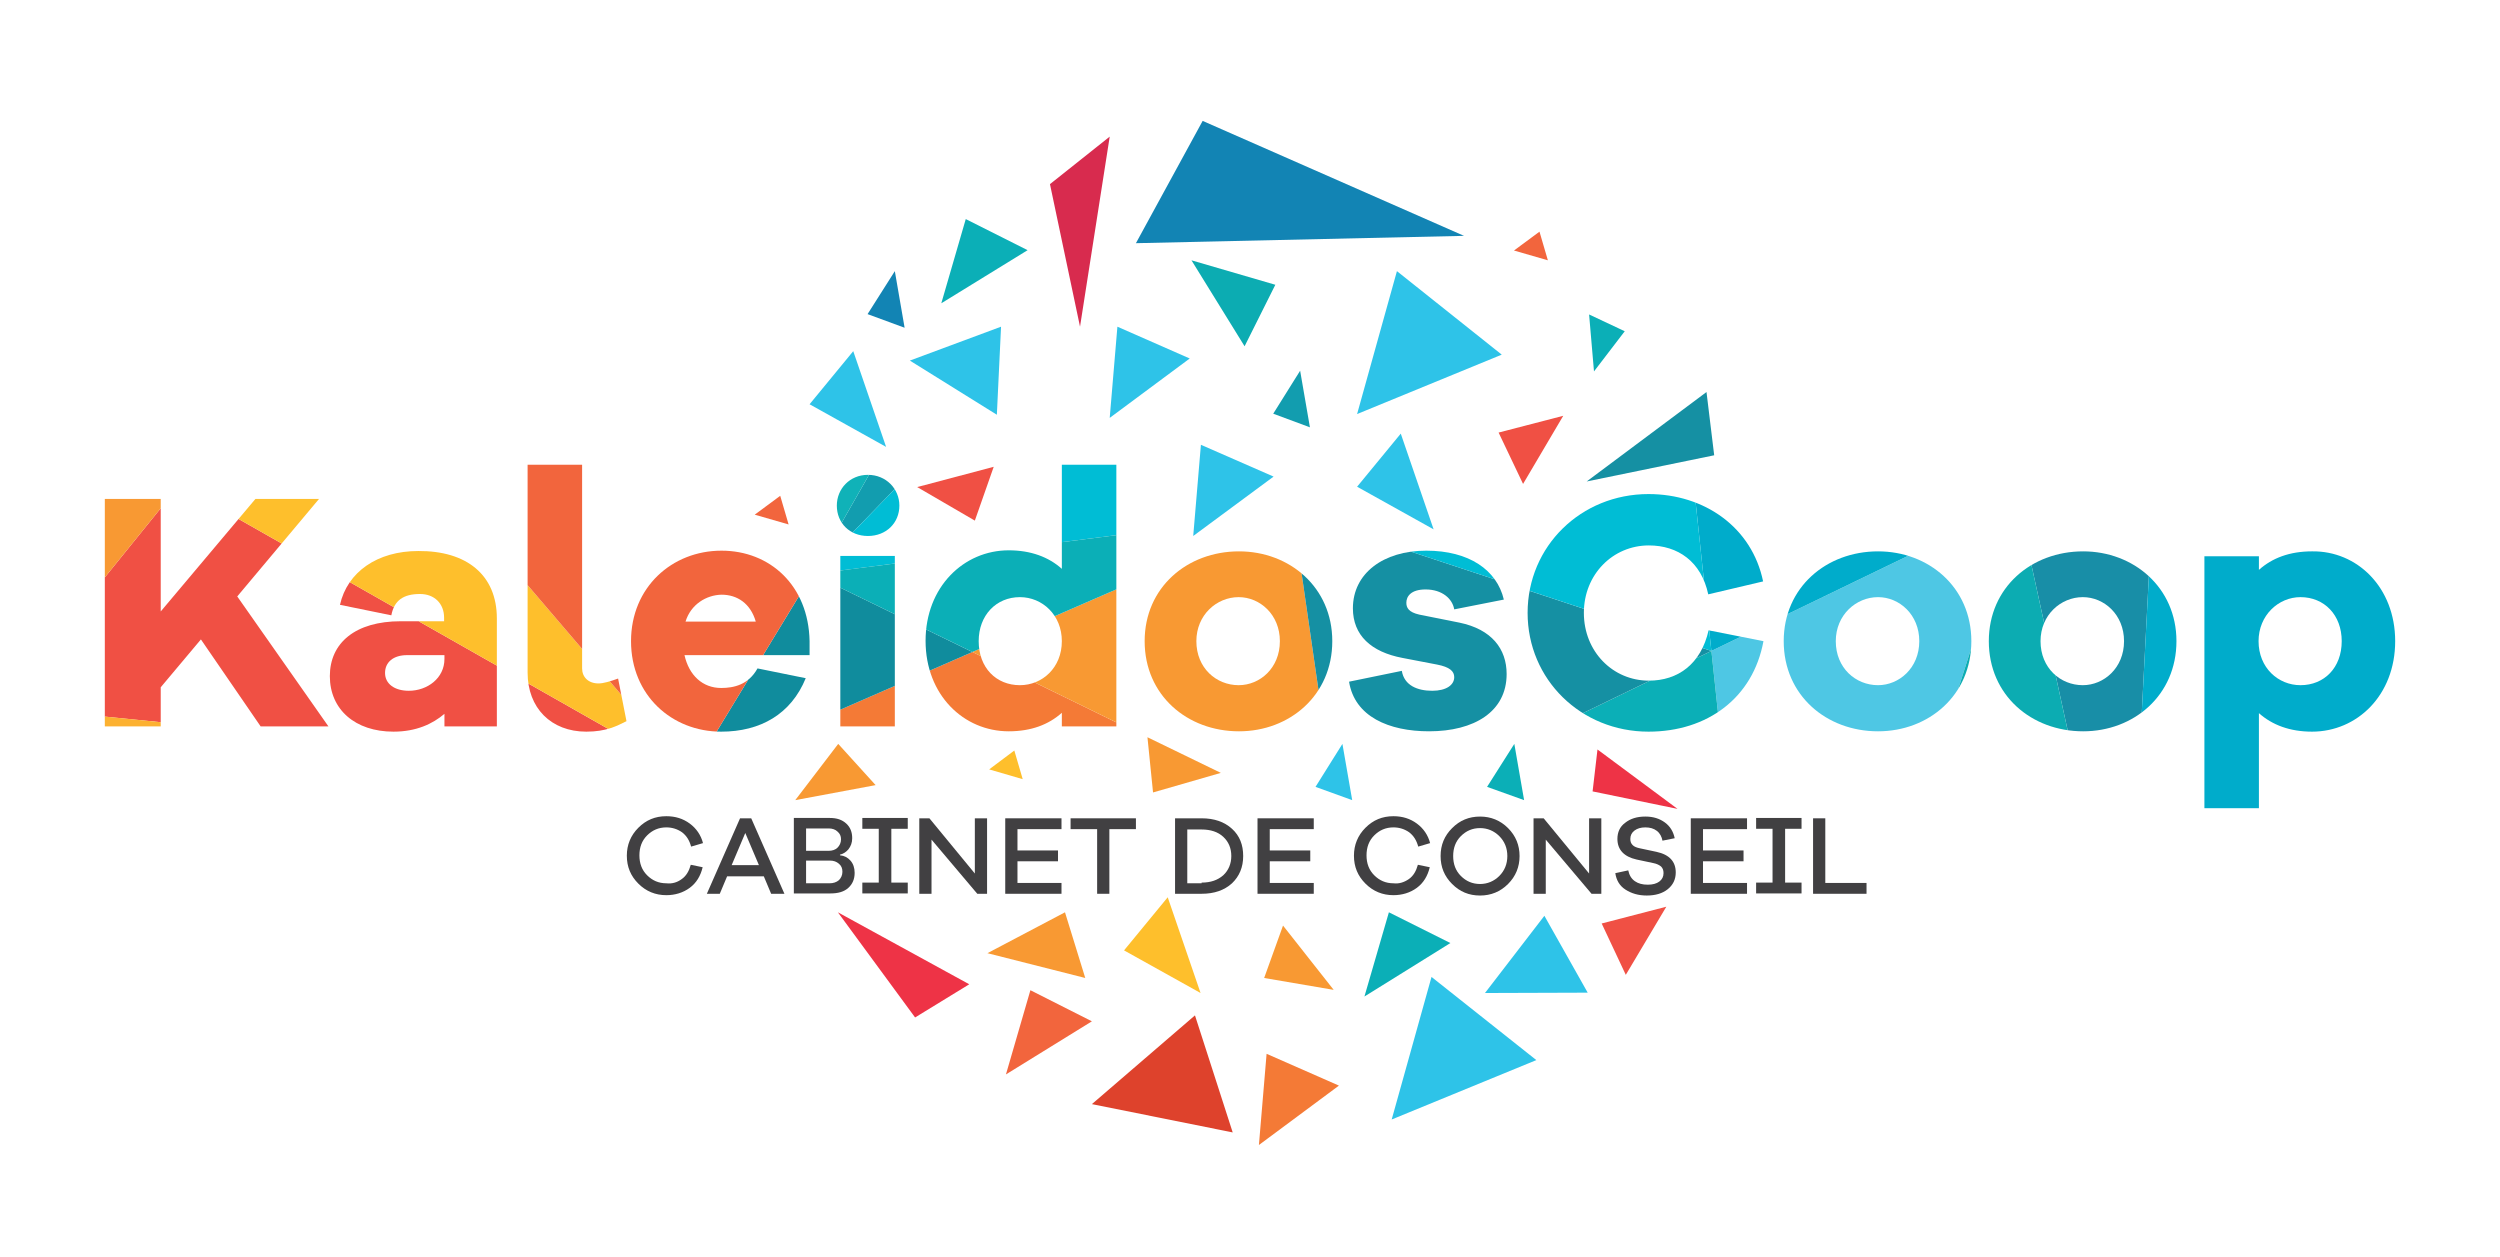 <?xml version="1.0" encoding="utf-8"?>
<!-- Generator: Adobe Illustrator 21.1.0, SVG Export Plug-In . SVG Version: 6.00 Build 0)  -->
<svg version="1.1" id="Calque_1" xmlns="http://www.w3.org/2000/svg" xmlns:xlink="http://www.w3.org/1999/xlink" x="0px" y="0px"
	 viewBox="0 0 715.5 359.8" style="enable-background:new 0 0 715.5 359.8;" xml:space="preserve">
<style type="text/css">
	.st0{fill:#DE422C;}
	.st1{fill:#2EC3E8;}
	.st2{fill:#FEBF2C;}
	.st3{fill:#F89933;}
	.st4{fill:#F2653D;}
	.st5{fill:#0BAFB7;}
	.st6{fill:#F47A36;}
	.st7{fill:#F05044;}
	.st8{fill:#EE3346;}
	.st9{fill:#414042;}
	.st10{clip-path:url(#SVGID_2_);}
	.st11{fill:#4EC7E4;}
	.st12{fill:#F47739;}
	.st13{fill:#9B459A;}
	.st14{fill:#F79433;}
	.st15{fill:#188EA7;}
	.st16{fill:#108C9D;}
	.st17{fill:#00BDD5;}
	.st18{fill:#9166AB;}
	.st19{fill:#0CACB2;}
	.st20{fill:#D82B4D;}
	.st21{fill:#B1489B;}
	.st22{fill:#F47636;}
	.st23{fill:#FCB131;}
	.st24{fill:#00ACCB;}
	.st25{fill:#10B2B8;}
	.st26{fill:#327986;}
	.st27{fill:#F99D31;}
	.st28{fill:#8B2A90;}
	.st29{fill:#844C9E;}
	.st30{fill:#A03C96;}
	.st31{fill:#F68631;}
	.st32{fill:#F9A133;}
	.st33{fill:#F99F32;}
	.st34{fill:#891339;}
	.st35{fill:#F89A32;}
	.st36{fill:#F05455;}
	.st37{fill:#F0515F;}
	.st38{fill:#D82B4E;}
	.st39{fill:#EE2F55;}
	.st40{fill:#EE2E48;}
	.st41{fill:#C41E4B;}
	.st42{fill:#129DAF;}
	.st43{fill:#1590A3;}
	.st44{fill:#B95EA5;}
	.st45{fill:#EE3050;}
	.st46{fill:#1284B4;}
</style>
<polygon class="st0" points="352.8,324.1 342,290.6 312.5,316 "/>
<polygon class="st1" points="454.4,284.1 442,262.1 425,284.2 "/>
<polygon class="st2" points="334.2,256.8 321.7,272 343.6,284.2 "/>
<polygon class="st3" points="310.6,279.9 304.8,261.1 282.6,272.8 "/>
<polygon class="st4" points="312.5,292.3 294.9,283.4 287.9,307.5 "/>
<polygon class="st5" points="415.1,269.9 397.5,261.1 390.5,285.2 "/>
<polygon class="st6" points="383.2,310.7 362.5,301.6 360.3,327.7 "/>
<polygon class="st1" points="387,229 384.2,212.9 376.5,225.2 "/>
<polygon class="st5" points="436.2,229 433.4,212.9 425.6,225.2 "/>
<polygon class="st7" points="476.9,259.5 458.4,264.3 465.3,279 "/>
<polygon class="st1" points="439.7,303.4 409.7,279.6 398.3,320.4 "/>
<polygon class="st3" points="367.2,264.9 361.8,279.9 381.7,283.3 "/>
<polygon class="st3" points="250.6,224.7 239.9,212.9 227.6,229 "/>
<polygon class="st3" points="328.4,211 330,226.8 349.4,221.2 "/>
<polygon class="st8" points="277.4,281.7 239.8,261.1 261.9,291.2 "/>
<polygon class="st8" points="457.2,214.5 480.1,231.5 455.8,226.5 "/>
<polygon class="st2" points="290.3,214.8 292.7,223 283.1,220.2 "/>
<g>
	<path class="st9" d="M195.1,251.6c1.3-0.9,2.1-2.3,2.6-4.1l3.4,0.7c-0.6,2.5-1.8,4.5-3.7,5.9c-1.9,1.4-4.2,2.1-6.7,2.1
		c-3.1,0-5.8-1.1-8-3.3s-3.3-4.8-3.3-8c0-3.1,1.1-5.8,3.3-8s4.8-3.3,8-3.3c2.6,0,4.8,0.7,6.7,2.1c1.9,1.4,3.2,3.3,3.8,5.6l-3.4,1
		c-0.5-1.8-1.3-3.1-2.6-4.1c-1.3-0.9-2.8-1.4-4.5-1.4c-2.2,0-4,0.8-5.5,2.3c-1.5,1.5-2.2,3.4-2.2,5.7c0,2.3,0.7,4.2,2.2,5.7
		c1.5,1.5,3.3,2.3,5.5,2.3C192.4,253,193.9,252.5,195.1,251.6z"/>
	<path class="st9" d="M220.7,255.8l-2.1-5h-10.5l-2.1,5h-3.7l9.5-21.6h3.2l9.5,21.6H220.7z M213.3,238.4l-3.9,9.2h7.8L213.3,238.4z"
		/>
	<path class="st9" d="M240.5,244.8c1.1,0.1,2.1,0.6,2.9,1.5c0.8,0.9,1.2,2.1,1.2,3.5c0,1.8-0.6,3.2-1.8,4.3
		c-1.2,1.1-2.9,1.6-5.1,1.6h-10.5v-21.6h10.3c2,0,3.5,0.5,4.7,1.6c1.2,1.1,1.7,2.5,1.7,4.2c0,1.3-0.4,2.3-1.1,3.2
		c-0.7,0.8-1.5,1.3-2.4,1.5V244.8z M230.7,243.5h6.5c1,0,1.9-0.3,2.5-0.9c0.6-0.6,1-1.4,1-2.4c0-0.9-0.3-1.6-1-2.2
		c-0.6-0.6-1.5-0.9-2.5-0.9h-6.5V243.5z M237.4,252.8c1.1,0,2-0.3,2.7-0.9c0.6-0.6,1-1.4,1-2.4c0-1-0.3-1.7-1-2.3
		c-0.7-0.6-1.5-0.9-2.6-0.9h-6.8v6.5H237.4z"/>
	<path class="st9" d="M255.1,252.6h4.7v3.1h-13v-3.1h4.7v-15.4h-4.7v-3.1h13v3.1h-4.7V252.6z"/>
	<path class="st9" d="M282.6,255.8h-2.9l-13.1-15.5v15.5h-3.5v-21.6h2.9l13,15.8v-15.8h3.5V255.8z"/>
	<path class="st9" d="M303.8,255.8h-16.1v-21.6h16.1v3.1h-12.6v6.1h11.6v3.1h-11.6v6.2h12.6V255.8z"/>
	<path class="st9" d="M317.5,237.3v18.5H314v-18.5h-7.6v-3.1h18.7v3.1H317.5z"/>
	<path class="st9" d="M343.9,234.2c3.6,0,6.5,1,8.7,3c2.2,2,3.2,4.6,3.2,7.8c0,3.2-1.1,5.8-3.2,7.8c-2.2,2-5.1,3-8.7,3h-7.6v-21.6
		H343.9z M343.9,252.6c2.6,0,4.6-0.7,6.2-2.1c1.5-1.4,2.3-3.3,2.3-5.5c0-2.3-0.8-4.1-2.3-5.5c-1.5-1.4-3.6-2.1-6.2-2.1h-4.1v15.4
		H343.9z"/>
	<path class="st9" d="M376,255.8h-16.1v-21.6H376v3.1h-12.6v6.1H375v3.1h-11.6v6.2H376V255.8z"/>
	<path class="st9" d="M403.2,251.6c1.3-0.9,2.1-2.3,2.6-4.1l3.4,0.7c-0.6,2.5-1.8,4.5-3.7,5.9c-1.9,1.4-4.2,2.1-6.7,2.1
		c-3.1,0-5.8-1.1-8-3.3c-2.2-2.2-3.3-4.8-3.3-8c0-3.1,1.1-5.8,3.3-8c2.2-2.2,4.8-3.3,8-3.3c2.6,0,4.8,0.7,6.7,2.1
		c1.9,1.4,3.2,3.3,3.8,5.6l-3.4,1c-0.5-1.8-1.3-3.1-2.6-4.1c-1.3-0.9-2.8-1.4-4.5-1.4c-2.2,0-4,0.8-5.5,2.3
		c-1.5,1.5-2.2,3.4-2.2,5.7c0,2.3,0.7,4.2,2.2,5.7c1.5,1.5,3.3,2.3,5.5,2.3C400.4,253,401.9,252.5,403.2,251.6z"/>
	<path class="st9" d="M431.6,237c2.2,2.2,3.3,4.9,3.3,8s-1.1,5.8-3.3,8c-2.2,2.2-4.9,3.3-8,3.3c-3.2,0-5.8-1.1-8-3.3s-3.3-4.8-3.3-8
		c0-3.2,1.1-5.8,3.3-8s4.8-3.3,8-3.3C426.7,233.7,429.4,234.8,431.6,237z M429.1,250.7c1.5-1.5,2.3-3.4,2.3-5.7
		c0-2.3-0.8-4.2-2.3-5.7c-1.5-1.5-3.4-2.3-5.5-2.3c-2.2,0-4,0.8-5.5,2.3c-1.5,1.5-2.2,3.4-2.2,5.7c0,2.3,0.7,4.2,2.2,5.7
		c1.5,1.5,3.3,2.3,5.5,2.3C425.7,253,427.6,252.2,429.1,250.7z"/>
	<path class="st9" d="M458.4,255.8h-2.9l-13.1-15.5v15.5h-3.5v-21.6h2.9l13,15.8v-15.8h3.5V255.8z"/>
	<path class="st9" d="M476.5,235.4c1.5,1.1,2.4,2.6,2.8,4.5l-3.5,0.7c-0.2-1.1-0.7-2.1-1.6-2.8s-2-1-3.3-1c-1.3,0-2.3,0.3-3.1,0.9
		c-0.8,0.6-1.2,1.4-1.2,2.4c0,0.8,0.2,1.3,0.7,1.8c0.4,0.4,1.1,0.7,2.1,0.9l4.7,1c3.7,0.8,5.5,2.8,5.5,5.9c0,2-0.8,3.6-2.3,4.8
		c-1.5,1.2-3.5,1.8-6,1.8c-2.4,0-4.4-0.6-6.1-1.7c-1.7-1.1-2.6-2.7-2.9-4.7l3.7-0.8c0.3,1.4,0.9,2.4,1.9,3.1c1,0.7,2.2,1,3.7,1
		c1.4,0,2.5-0.3,3.3-0.9c0.8-0.6,1.2-1.4,1.2-2.4c0-0.8-0.2-1.4-0.7-1.9c-0.5-0.4-1.2-0.8-2.3-1l-4.7-1c-3.6-0.8-5.5-2.8-5.5-5.9
		c0-1.9,0.7-3.5,2.2-4.6c1.5-1.2,3.4-1.8,5.8-1.8C473.2,233.7,475,234.3,476.5,235.4z"/>
	<path class="st9" d="M500,255.8h-16.1v-21.6H500v3.1h-12.6v6.1H499v3.1h-11.6v6.2H500V255.8z"/>
	<path class="st9" d="M510.9,252.6h4.7v3.1h-13v-3.1h4.7v-15.4h-4.7v-3.1h13v3.1h-4.7V252.6z"/>
	<path class="st9" d="M534.2,255.8h-15.3v-21.6h3.5v18.5h11.8V255.8z"/>
</g>
<g>
	<defs>
		<path id="SVGID_1_" d="M74.6,207.9L57.5,183L46,196.7v11.2H30v-65.1h16v32.2l27.1-32.2h18.2l-23.4,27.9l26.1,37.2H74.6z
			 M142.2,177v30.9h-15v-3.6c-3.4,2.9-8.1,5.1-14.6,5.1c-10.9,0-18.2-6.3-18.2-15.9c0-9.5,7.3-15.7,20.3-15.7h12.4v-1
			c0-4.1-2.8-6.8-6.9-6.8c-4.7,0-7.4,1.8-8.2,6.1l-14.7-3c2.1-9.4,10.7-15.4,22.4-15.4C133.5,157.6,142.2,164.5,142.2,177z
			 M127.2,188.6v-1.1h-10.7c-3.9,0-6.3,2-6.3,5.1c0,3.1,2.7,5.1,6.8,5.1C122.3,197.7,127.2,194.1,127.2,188.6z M166.6,191.3
			c0,2.5,1.8,4.3,4.7,4.3c1.4,0,3.4-0.6,5.6-1.4l2.4,12.2c-2.8,1.4-5.8,3-11.5,3c-10.1,0-16.8-6.8-16.8-16.9V133h15.6V191.3z
			 M231.7,187.5h-35.8c1.3,5.8,5.2,9.4,10.5,9.4c3.6,0,7.8-0.9,10.4-5.6l13.8,2.8c-4.2,10.3-13,15.3-24.2,15.3
			c-14.1,0-25.8-10.4-25.8-25.9c0-15.4,11.7-25.9,25.9-25.9c13.8,0,24.9,9.9,25.2,25.9V187.5z M196.2,177.9h20.1
			c-1.5-5.2-5.3-7.7-9.8-7.7C202.1,170.3,197.7,173,196.2,177.9z M257.4,144.7c0,5-3.8,8.7-9,8.7c-5.2,0-8.9-3.7-8.9-8.7
			c0-4.8,3.7-8.8,8.9-8.8C253.6,135.9,257.4,139.9,257.4,144.7z M240.5,207.9v-48.8h15.6v48.8H240.5z M319.5,207.9h-15.6V204
			c-3.8,3.4-8.8,5.3-15.2,5.3c-12.9,0-23.8-10.4-23.8-25.9c0-15.4,10.9-25.9,23.8-25.9c6.3,0,11.4,1.9,15.2,5.3V133h15.6V207.9z
			 M303.9,183.5c0-7.5-5.6-12.6-12-12.6c-6.8,0-11.8,5.2-11.8,12.6c0,7.6,5,12.6,11.8,12.6C298.3,196.1,303.9,191.1,303.9,183.5z
			 M381.3,183.5c0,15.5-12.2,25.8-26.7,25.8c-14.8,0-27-10.3-27-25.8c0-15.4,12.2-25.7,27-25.7C369.1,157.8,381.3,168.1,381.3,183.5
			z M366.3,183.5c0-7.6-5.7-12.6-11.8-12.6c-6.3,0-12.1,5.1-12.1,12.6c0,7.7,5.7,12.6,12.1,12.6
			C360.6,196.1,366.3,191.2,366.3,183.5z M401.2,192c0.7,4.2,4.5,5.7,8.7,5.7c4.1,0,6.3-1.7,6.3-3.9c0-1.7-1.3-2.9-4.9-3.6l-9.9-1.9
			c-9-1.7-14.2-6.5-14.2-14.2c0-10,8.7-16.5,21-16.5c12.2,0,20.2,5.5,22.2,14l-14.2,2.8c-0.5-3-3.4-5.7-8.2-5.7
			c-4.2,0-5.5,2-5.5,3.8c0,1.4,0.6,2.7,3.7,3.4l11.5,2.3c9.2,1.9,13.5,7.5,13.5,14.7c0,10.8-9.3,16.4-22.2,16.4
			c-11.5,0-21.3-4.2-22.9-14.2L401.2,192z M504.7,183.5c-3,16.3-16.1,25.9-32.9,25.9c-19.3,0-34.6-14.9-34.6-34
			c0-19.1,15.3-34,34.6-34c16,0,29.6,9.5,32.8,25l-15.7,3.7c-2-9.4-8.7-14-17-14c-10.3,0-18.6,8.3-18.6,19.3
			c0,11.1,8.3,19.4,18.6,19.4c8.3,0,14.9-4.7,17.1-14.4L504.7,183.5z M564.2,183.5c0,15.5-12.2,25.8-26.7,25.8
			c-14.8,0-27-10.3-27-25.8c0-15.4,12.2-25.7,27-25.7C552,157.8,564.2,168.1,564.2,183.5z M549.3,183.5c0-7.6-5.7-12.6-11.8-12.6
			c-6.3,0-12.1,5.1-12.1,12.6c0,7.7,5.7,12.6,12.1,12.6C543.5,196.1,549.3,191.2,549.3,183.5z M622.9,183.5
			c0,15.5-12.2,25.8-26.7,25.8c-14.8,0-27-10.3-27-25.8c0-15.4,12.2-25.7,27-25.7C610.6,157.8,622.9,168.1,622.9,183.5z
			 M607.9,183.5c0-7.6-5.7-12.6-11.8-12.6c-6.3,0-12.1,5.1-12.1,12.6c0,7.7,5.7,12.6,12.1,12.6C602.1,196.1,607.9,191.2,607.9,183.5
			z M685.5,183.5c0,15.5-10.9,25.9-23.8,25.9c-6.3,0-11.4-1.9-15.2-5.3v27.2h-15.6v-72.1h15.6v3.9c3.8-3.4,8.8-5.3,15.2-5.3
			C674.6,157.6,685.5,168.1,685.5,183.5z M670.2,183.5c0-7.5-5-12.6-11.8-12.6c-6.3,0-12,5.2-12,12.6c0,7.6,5.6,12.6,12,12.6
			C665.2,196.1,670.2,191.1,670.2,183.5z"/>
	</defs>
	<clipPath id="SVGID_2_">
		<use xlink:href="#SVGID_1_"  style="overflow:visible;"/>
	</clipPath>
	<g class="st10">
		<polygon class="st11" points="489.8,186.3 508.3,360 577.5,143.9 		"/>
		<polygon class="st5" points="383.2,237.9 508.3,360 489.8,186.3 		"/>
		<polygon class="st6" points="278.3,186.6 197.5,221.9 383.2,237.9 		"/>
		<polygon class="st12" points="198.5,307.6 199.2,357.7 508.3,360 383.2,237.9 		"/>
		<polygon class="st13" points="635.4,78.9 618.5,97.8 618.5,97.8 649.4,83.8 		"/>
		<polygon class="st12" points="104.2,343.3 199.2,357.7 198.5,307.6 		"/>
		<polygon class="st14" points="383.2,237.9 197.5,221.9 198.5,307.6 		"/>
		<polygon class="st3" points="197.5,221.9 90.5,324.7 104.2,343.3 198.5,307.6 		"/>
		<polygon class="st15" points="608.7,286.3 616.3,139.9 577.5,143.9 		"/>
		<polygon class="st16" points="232.5,164.3 197.5,221.9 278.3,186.6 		"/>
		<polygon class="st13" points="618.5,97.8 713.9,106.2 649.4,83.8 		"/>
		<polygon class="st17" points="608.7,286.3 508.3,360 634.8,405.4 608.7,286.3 608.7,286.3 		"/>
		<polygon class="st18" points="577.5,143.9 616.3,139.9 618.5,97.8 618.5,97.8 618.5,97.8 		"/>
		<polygon class="st19" points="508.3,360 608.7,286.3 608.7,286.3 577.5,143.9 		"/>
		<circle class="st20" cx="608.7" cy="286.3" r="0"/>
		<polygon class="st21" points="713.9,106.2 713.9,106.2 696.4,62.5 649.4,83.8 		"/>
		<polygon class="st20" points="608.7,286.3 608.7,286.3 608.7,286.3 		"/>
		<polygon class="st7" points="51.3,138.9 0.2,202.1 197.5,221.9 		"/>
		<polygon class="st14" points="376,434.5 508.3,360 199.2,357.7 		"/>
		<path class="st22" d="M82.4,421.3c58.2-31.4,116.8-63.6,116.8-63.6l-94.9-14.4L82.4,421.3z"/>
		<polygon class="st23" points="0.2,202.1 90.5,324.7 197.5,221.9 		"/>
		<polygon class="st24" points="489.8,186.3 577.5,143.9 480.5,98.5 		"/>
		<polygon class="st25" points="577.5,143.9 618.5,97.8 479.1,85.5 480.5,98.5 		"/>
		<polygon class="st16" points="635.4,78.9 554.5,50.9 479.1,85.5 618.5,97.8 		"/>
		<polygon class="st3" points="278.3,186.6 383.2,237.9 370,146.7 		"/>
		<polygon class="st2" points="508.3,360 376,434.5 517,495.8 611.1,510.1 		"/>
		<polygon class="st26" points="608.7,286.3 679.6,332.4 696.3,222 608.7,286.3 		"/>
		<polygon class="st24" points="608.7,286.3 608.7,286.3 696.3,222 710.2,130.3 616.3,139.9 		"/>
		<polygon class="st27" points="508.3,360 611.1,510.1 651.7,516.3 654.8,496.3 634.8,405.4 		"/>
		<polygon class="st11" points="654.8,496.3 666.8,416.9 634.8,405.4 		"/>
		<polygon class="st25" points="634.8,405.4 666.8,416.9 679.6,332.4 608.7,286.3 		"/>
		<polygon class="st28" points="713.9,106.2 713.9,106.2 722.3,50.8 696.4,62.5 		"/>
		<polygon class="st29" points="635.4,78.9 682,26.6 670.4,-2.4 554.5,50.9 		"/>
		<polygon class="st30" points="649.4,83.8 696.4,62.5 682,26.6 635.4,78.9 		"/>
		<path class="st31" d="M82.4,421.3l-2.3,8.3l116.7,17.7l2.5-89.6C199.2,357.7,140.5,389.9,82.4,421.3z"/>
		<polygon class="st31" points="320.2,466 517,495.8 376,434.5 		"/>
		<path class="st32" d="M104.2,343.3l-13.7-18.6l-95.8,92l75,11.4c4.2-2.2,8.4-4.5,12.6-6.8L104.2,343.3z"/>
		<path class="st31" d="M69.8,428.1l10.2,1.6l2.3-8.3C78.2,423.6,74,425.8,69.8,428.1z"/>
		<polygon class="st33" points="199.2,357.7 196.7,447.3 320.2,466 376,434.5 		"/>
		<polygon class="st34" points="-88.2,59.7 -108,190.5 25.7,124.4 		"/>
		<polygon class="st3" points="51.3,138.9 25.7,124.4 -108,190.5 -125.4,305.2 0.2,202.1 		"/>
		<polygon class="st35" points="90.5,324.7 0.2,202.1 -5.2,416.7 		"/>
		<polygon class="st36" points="0.2,202.1 -125.4,305.2 -139.2,396.4 		"/>
		<polygon class="st31" points="-5.2,416.7 0.2,202.1 -139.2,396.4 		"/>
		<polygon class="st37" points="0.2,-9 87.9,93.6 125.1,-9 		"/>
		<polygon class="st38" points="125.1,-9 87.9,93.6 181.1,51.9 		"/>
		<polygon class="st38" points="25.7,124.4 51.3,138.9 87.9,93.6 		"/>
		<polygon class="st2" points="51.3,138.9 197.5,221.9 87.9,93.6 		"/>
		<polygon class="st39" points="0.2,-9 -14.1,-25.7 -14.1,-25.7 -75.6,13.8 87.9,93.6 0.2,-9 		"/>
		<polygon class="st38" points="-14.1,-25.7 -14.1,-25.7 -66.1,-86.5 -80.9,11.2 -75.6,13.8 		"/>
		<polygon class="st4" points="197.5,221.9 232.5,164.3 87.9,93.6 		"/>
		<polygon class="st38" points="-80.9,11.2 -81.9,17.9 -75.6,13.8 		"/>
		<polygon class="st40" points="-75.6,13.8 -81.9,17.9 -88.2,59.7 25.7,124.4 87.9,93.6 		"/>
		<polygon class="st38" points="0.2,-9 -14.1,-25.7 -14.1,-25.7 0.2,-9 		"/>
		<polygon class="st41" points="-14.1,-25.7 -66.1,-86.5 -66.1,-86.5 -14.1,-25.7 		"/>
		<polygon class="st24" points="479.1,85.5 354.4,38.5 370,146.7 480.5,98.5 		"/>
		<polygon class="st42" points="280.5,80.2 232.5,164.3 354.4,38.5 		"/>
		<polygon class="st17" points="479.1,85.5 554.5,50.9 354.4,38.5 		"/>
		<polygon class="st1" points="354.4,38.5 554.5,50.9 436.2,9.7 		"/>
		<polygon class="st43" points="383.2,237.9 489.8,186.3 370,146.7 		"/>
		<polygon class="st17" points="370,146.7 489.8,186.3 480.5,98.5 		"/>
		<polygon class="st13" points="710.2,130.3 713.9,106.2 616.3,139.9 		"/>
		<polygon class="st44" points="618.5,97.8 616.3,139.9 713.9,106.2 618.5,97.8 		"/>
		<polygon class="st45" points="87.9,93.6 232.5,164.3 181.1,51.9 		"/>
		<polygon class="st25" points="181.1,51.9 232.5,164.3 280.5,80.2 		"/>
		<polygon class="st17" points="354.4,38.5 232.5,164.3 370,146.7 		"/>
		<polygon class="st5" points="232.5,164.3 278.3,186.6 370,146.7 		"/>
	</g>
</g>
<polygon class="st1" points="285.3,118.7 286.5,93.5 260.4,103.2 "/>
<polygon class="st1" points="244.2,100.5 231.7,115.7 253.6,127.9 "/>
<polygon class="st1" points="400.9,124.1 388.4,139.3 410.3,151.5 "/>
<polygon class="st19" points="356.2,99.1 365,81.5 341,74.5 "/>
<polygon class="st5" points="294.1,71.6 276.4,62.7 269.4,86.8 "/>
<polygon class="st1" points="340.5,102.6 319.8,93.5 317.6,119.6 "/>
<polygon class="st1" points="364.5,136.4 343.7,127.3 341.5,153.4 "/>
<polygon class="st42" points="374.9,122.3 372.1,106.1 364.4,118.4 "/>
<polygon class="st46" points="258.9,93.8 256.1,77.6 248.3,89.9 "/>
<polygon class="st5" points="454.8,90 456.2,106.3 465,94.8 "/>
<polygon class="st46" points="325.1,69.6 419,67.5 344.2,34.6 "/>
<polygon class="st7" points="262.5,139.4 279,149 284.4,133.6 "/>
<polygon class="st7" points="447.4,119 428.9,123.8 435.9,138.5 "/>
<polygon class="st1" points="429.8,101.5 399.8,77.6 388.4,118.5 "/>
<polygon class="st43" points="488.4,112.2 454.1,137.8 490.6,130.3 "/>
<polygon class="st38" points="309.1,93.5 317.6,39.1 300.5,52.7 "/>
<polygon class="st4" points="223.3,141.9 225.7,150.1 216,147.3 "/>
<polygon class="st4" points="440.6,66.3 443,74.5 433.3,71.7 "/>
</svg>
